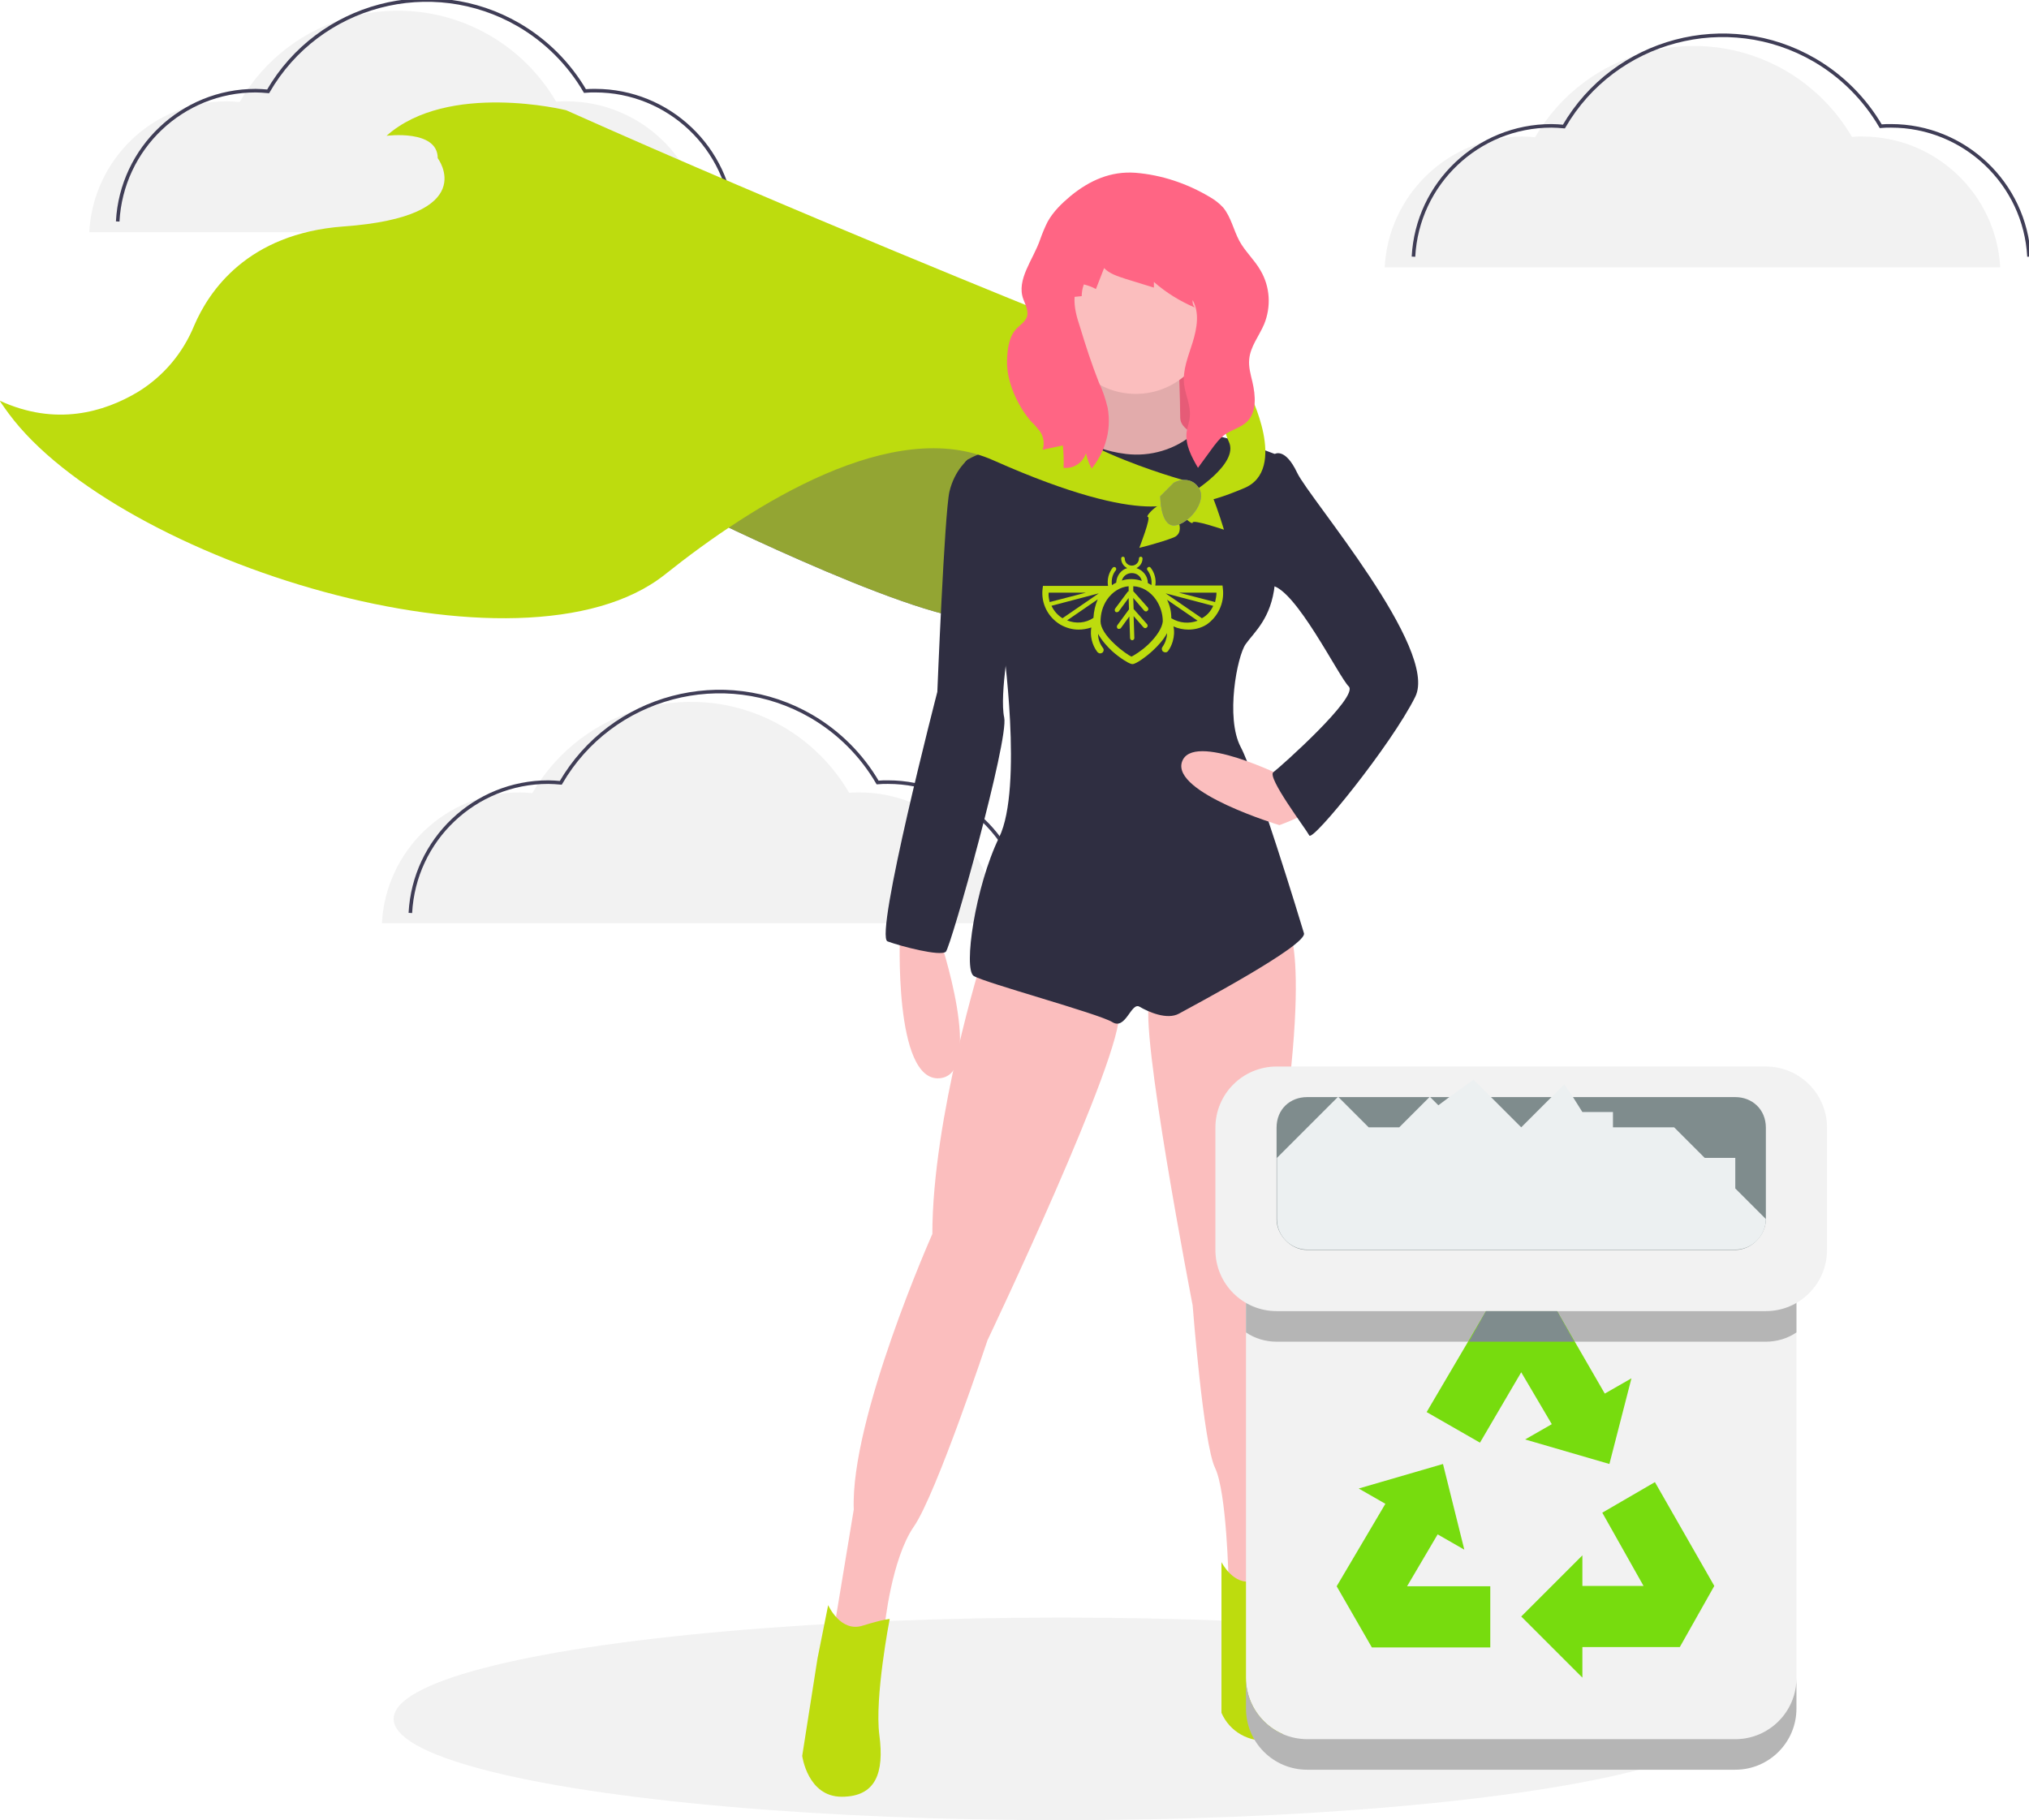 <?xml version="1.0" encoding="utf-8"?>
<!-- Generator: Adobe Illustrator 25.1.0, SVG Export Plug-In . SVG Version: 6.00 Build 0)  -->
<svg version="1.1" id="Capa_1" xmlns="http://www.w3.org/2000/svg" xmlns:xlink="http://www.w3.org/1999/xlink" x="0px" y="0px"
	 viewBox="0 0 570.6 512" style="enable-background:new 0 0 570.6 512;" xml:space="preserve">
<style type="text/css">
	.st0{fill:#F2F2F2;}
	.st1{fill:#57B894;}
	.st2{fill:none;stroke:#3F3D56;stroke-miterlimit:10;}
	.st3{fill:#6C63FF;}
	.st4{fill:#BDDC0E;}
	.st5{opacity:0.42;fill:#595867;}
	.st6{fill:#FF6584;}
	.st7{opacity:0.1;enable-background:new    ;}
	.st8{fill:#FBBEBE;}
	.st9{fill:#2F2E41;}
	.st10{fill:#B5B5B5;}
	.st11{fill:#77DC0E;}
	.st12{fill:#7F8C8D;}
	.st13{fill:#ECF0F1;}
</style>
<g>
	<ellipse class="st0" cx="298.5" cy="483.5" rx="187.8" ry="28.5"/>
	<path class="st1" d="M416.5,382.4c7.2,2.6,15.1-1.1,17.7-8.3c2.6-7.2-1.1-15.1-8.3-17.7c-2.4-0.9-5.1-1.1-7.6-0.5l0.3,7.1l-3.4-6.1
		c-3.3,1.6-5.9,4.3-7.1,7.8c-0.4,1.2-0.7,2.5-0.8,3.7C407,374.6,410.7,380.3,416.5,382.4z"/>
	<path class="st2" d="M433.2,464.9c-1.2-6,4-11.4,9-14.9c5.1-3.5,11-6.9,12.8-12.8c2.5-8.5-4.9-16.3-10.7-23c-4.3-5-8-10.5-11-16.3
		c-1.2-2.3-2.3-4.8-2.6-7.4c-0.5-3.8,0.8-7.5,2-11.1c4.1-12,8.4-23.8,13-35.6"/>
	<path class="st2" d="M417.1,380.6c7.2,2.6,15.1-1.1,17.7-8.3c2.6-7.2-1.1-15.1-8.3-17.7c-2.4-0.9-5.1-1.1-7.6-0.5l0.3,7.1l-3.4-6.1
		c-3.3,1.6-5.9,4.3-7.1,7.8c-0.4,1.2-0.7,2.5-0.8,3.7C407.6,372.8,411.3,378.5,417.1,380.6z"/>
	<path class="st1" d="M431.5,341.3c1.6-4.4,5.4-7.7,9.9-8.8l1.1,6.8l2.1-7.1c7.6,0.1,13.7,6.4,13.6,14s-6.4,13.7-14,13.6
		s-13.7-6.4-13.6-14C430.7,344.3,431,342.8,431.5,341.3L431.5,341.3z"/>
	<path class="st2" d="M432.2,338.9c1.6-4.4,5.4-7.7,9.9-8.8l1.1,6.8l2.1-7.1c7.6,0.1,13.7,6.4,13.6,14s-6.4,13.7-14,13.6
		s-13.7-6.4-13.6-14C431.4,341.8,431.7,340.3,432.2,338.9z"/>
	<path class="st1" d="M441.8,414.3c7.2,2.6,15.1-1.1,17.7-8.3c2.2-6-0.1-12.8-5.5-16.3l-1.6,5.5l-1.1-6.8l0,0
		c-7.2-2.6-15.1,1.1-17.7,8.3C430.9,403.8,434.6,411.7,441.8,414.3L441.8,414.3L441.8,414.3z"/>
	<path class="st2" d="M442.5,411.9c7.2,2.6,15.1-1.1,17.7-8.3c2.2-6-0.1-12.8-5.5-16.3l-1.6,5.5L452,386l0,0
		c-7.2-2.6-15.1,1.1-17.7,8.3C431.6,401.3,435.3,409.3,442.5,411.9L442.5,411.9z"/>
	<path class="st1" d="M427.5,437.3c1.3,7.5,8.5,12.5,16,11.2s12.5-8.5,11.2-16s-8.5-12.5-16-11.2c-3.4,0.6-6.4,2.4-8.5,5.2l6.2,9.3
		l-8.4-4.9C427.2,432.9,427.1,435.1,427.5,437.3z"/>
	<path class="st2" d="M428,435.4c1.3,7.5,8.5,12.5,16,11.2s12.5-8.5,11.2-16s-8.5-12.5-16-11.2c-3.4,0.6-6.4,2.4-8.5,5.2l6.2,9.3
		l-8.4-4.9C427.8,431.1,427.6,433.3,428,435.4z"/>
	<path class="st0" d="M389.4,75.2c1.1-20.6,18.1-36.8,38.8-36.8c1.2,0,2.3,0.1,3.5,0.2c14.3-24.6,45.9-33,70.5-18.7
		c7.7,4.5,14.1,10.9,18.6,18.6c1-0.1,2-0.1,2.9-0.1c20.6,0,37.7,16.2,38.8,36.8"/>
	<path class="st2" d="M397.5,72.2c1.1-20.6,18.1-36.8,38.8-36.8c1.2,0,2.3,0.1,3.5,0.2c14.3-24.6,45.9-33,70.5-18.7
		c7.7,4.5,14.1,10.9,18.6,18.6c1-0.1,2-0.1,2.9-0.1c20.6,0,37.7,16.2,38.8,36.8"/>
	<path class="st0" d="M107.4,259.7c1.1-20.6,18.1-36.8,38.8-36.8c1.2,0,2.3,0.1,3.5,0.2c14.3-24.6,45.9-33,70.5-18.7
		c7.7,4.5,14.1,10.9,18.6,18.6c1-0.1,2-0.1,2.9-0.1c20.6,0,37.7,16.2,38.8,36.8"/>
	<path class="st2" d="M115.4,256.8c1.1-20.6,18.1-36.8,38.8-36.8c1.2,0,2.3,0.1,3.5,0.2c14.3-24.6,45.9-33,70.5-18.7
		c7.7,4.5,14.1,10.9,18.6,18.6c1-0.1,2-0.1,2.9-0.1c20.6,0,37.7,16.2,38.8,36.8"/>
	<path class="st0" d="M25.1,65.3c1.1-20.6,18.1-36.8,38.8-36.8c1.2,0,2.3,0.1,3.5,0.2C81.6,4,113.2-4.3,137.8,10
		c7.7,4.5,14.1,10.9,18.6,18.6c1-0.1,2-0.1,2.9-0.1c20.6,0,37.7,16.2,38.8,36.8"/>
	<path class="st2" d="M33.1,62.3c1.1-20.6,18.1-36.8,38.8-36.8c1.2,0,2.3,0.1,3.5,0.2C89.7,1,121.3-7.3,145.9,7
		c7.7,4.5,14.1,10.9,18.6,18.6c1-0.1,2-0.1,2.9-0.1c20.6,0,37.7,16.2,38.8,36.8"/>
	<path class="st3" d="M195.8,144c0,0,69.8,34.6,82.3,29.8s16.8-47.6,16.8-47.6l-51.5-9.6L195.8,144z"/>
	<path class="st4" d="M195.8,144c0,0,69.8,34.6,82.3,29.8s16.8-47.6,16.8-47.6l-51.5-9.6L195.8,144z"/>
	<path class="st5" d="M195.8,144c0,0,69.8,34.6,82.3,29.8s16.8-47.6,16.8-47.6l-51.5-9.6L195.8,144z"/>
	<rect x="294.7" y="92.3" class="st6" width="45.7" height="39.9"/>
	<rect x="294.7" y="92.3" class="st7" width="45.7" height="39.9"/>
	<path class="st8" d="M253.1,262.4c0,0-1.9,41.9,11.1,40.9s0-39.5,0-39.5L253.1,262.4z"/>
	<path class="st8" d="M306.5,98.3c0,0,2.9,18.3-2.4,20.7c-5.3,2.4-8.7,4.3-8.7,4.3l12,8.2l22.1,1.4l5.8-4.3l5.3-4.8
		c0,0-8.7-1.9-8.7-6.3s-0.5-17.3-0.5-17.3L306.5,98.3z"/>
	<path class="st7" d="M306.5,98.3c0,0,2.9,18.3-2.4,20.7c-5.3,2.4-8.7,4.3-8.7,4.3l12,8.2l22.1,1.4l5.8-4.3l5.3-4.8
		c0,0-8.7-1.9-8.7-6.3s-0.5-17.3-0.5-17.3L306.5,98.3z"/>
	<path class="st8" d="M276.2,269.6c0,0-14,44.7-14,77.5c0,0-23.1,52-22.1,77.5l-5.8,35.1l8.2,2.9l6.3-5.3c0,0,1.9-18.8,8.2-27.9
		c6.3-9.1,20.7-52.4,20.7-52.4s38.5-80.8,37-92.4S276.2,269.6,276.2,269.6z"/>
	<path class="st8" d="M361.3,259.5c0,0,9.1,4.3-3.8,81.3c0,0,7.2,51,1,78.9l-1,27.9h-10.1l-1.9-2.9c0,0-0.5-25-3.8-31.8
		s-6.3-45.7-6.3-45.7s-15.4-79.4-12-86.1S361.3,259.5,361.3,259.5z"/>
	<path class="st4" d="M232.9,451.5c0,0,3.4,7.7,9.6,5.8s7.7-1.9,7.7-1.9s-4.3,22.1-2.9,32.7s-1,17.3-10.6,17.3s-11.1-11.5-11.1-11.5
		l4.3-27.4L232.9,451.5z"/>
	<path class="st4" d="M343.5,439.4c0,0,3.4,6.7,8.7,5.3s7.2-3.8,7.2-3.8s-0.5,14.9,1.4,21.7s6.3,26-3.8,26.9
		c-5.7,0.7-11.2-2.4-13.5-7.7L343.5,439.4L343.5,439.4z"/>
	<ellipse class="st8" cx="319.4" cy="89.6" rx="21.2" ry="21.2"/>
	<path class="st9" d="M358.5,127.7c0,0-16.8-6.6-22.8-5.7c-5.3,4.5-12.2,6.5-19,5.7c-11.5-1.4-16.1-7-16.1-7s-31.1,7-29.2,9.9
		s10.6,50,10.6,50s5.8,40.9-1,54.9s-10.1,37-7.2,39c2.9,1.9,35.1,10.6,39,13c3.8,2.4,5.3-5.8,7.7-4.3c2.4,1.4,7.7,3.8,11.1,1.9
		s36.1-19.2,35.1-22.6s-13.5-44.3-17.8-52.4c-4.3-8.2-1-25.5,1.4-28.9s7.2-7.2,8.2-16.8C359.4,154.6,358.5,127.7,358.5,127.7z"/>
	<path class="st9" d="M272.4,129.1c0,0-3.9,2.9-5.4,9.2c-1.4,6.3-3.4,56.3-3.4,56.3s-17.8,68.8-14,70.2c3.8,1.4,14.9,4.3,16.4,2.9
		c1.4-1.4,17.8-59.7,16.4-65.9c-1.4-6.3,1.9-24.5,1.9-24.5L272.4,129.1z"/>
	<path class="st8" d="M361.3,218.6c0,0-26-13-28.9-4.3s27.4,17.8,27.4,17.8s10.6-3.8,10.6-6.3S361.3,218.6,361.3,218.6z"/>
	<path class="st9" d="M353.2,129.6l5.3-1.9c0,0,2.9-1.9,6.3,5.3s39.9,49.6,33.2,63c-6.7,13.5-28.9,40.9-29.8,39
		c-1-1.9-12-16.4-10.1-17.8c1.9-1.4,24.1-21.2,21.2-24.1c-2.9-2.9-14.9-27.4-21.7-28.4S353.2,129.6,353.2,129.6z"/>
	<path class="st4" d="M296.1,88.9c0,0-73.4-29.5-136.9-57.9c0,0-33.2-8.2-50.5,7.2c0,0,14.4-1.9,14.4,6.3c0,0,12.5,16.4-26.5,19.2
		c-27.1,2-37.9,18.3-42,27.9c-3.2,7.8-8.7,14.3-15.9,18.7c-9.4,5.6-23,9.7-38.8,2.4c0,0,0.9,1.4,2.6,3.7
		c30.6,41.3,144.3,77.2,184.5,45.2c24.8-19.8,64.2-44.7,92.4-32.1c44.3,19.7,52.4,11.1,52.4,11.1l1.9-5.3c0,0-42.8-11.5-43.8-26.5
		S296.1,88.9,296.1,88.9z"/>
	<path class="st4" d="M339,92.8c0,0,10.3,4.1,12.3,17.6c0,0,11.1,21.7-1.4,26.9c-12.5,5.3-14.9,3.8-14.9,3.8v-2.4
		c0,0,13.5-8.2,10.6-14.4C342.6,118,339,92.8,339,92.8z"/>
	<path class="st4" d="M320.4,154.1c0,0,3.4-8.7,2.4-8.7s3.9-5.3,5.8-3.4c1.9,1.9,5.3,7.7,1.4,9.2
		C326.2,152.7,320.4,154.1,320.4,154.1z"/>
	<path class="st4" d="M344.2,149c0,0-8.8-3-8.8-2s-5.5-3.7-3.6-5.7s7.5-5.6,9.1-1.8C342.5,143.3,344.2,149,344.2,149z"/>
	<path class="st3" d="M330.1,135.8c0,0,4.4-2.5,7,1.4s-3.2,10.6-7,10.6s-3.8-8.2-3.8-8.2L330.1,135.8z"/>
	<path class="st4" d="M330.1,135.8c0,0,4.4-2.5,7,1.4s-3.2,10.6-7,10.6s-3.8-8.2-3.8-8.2L330.1,135.8z"/>
	<path class="st5" d="M330.1,135.8c0,0,4.4-2.5,7,1.4s-3.2,10.6-7,10.6s-3.8-8.2-3.8-8.2L330.1,135.8z"/>
	<path class="st6" d="M301.1,55.1c-2.5,2.1-4.9,4.4-6.5,7.3c-0.8,1.6-1.5,3.3-2.1,5c-1.9,5.6-6.8,11.3-4.7,16.8
		c0.6,1.6,1.5,3.3,1,4.9c-0.5,1.4-1.9,2.3-2.9,3.3c-2.2,2.3-2.6,5.8-2.7,9c-0.2,5.9,3,12.9,6.9,17.3c0.9,0.8,1.6,1.7,2.4,2.7
		c1,1.5,1.3,3.4,0.7,5.1l5.7-1.2c0.2,2.1,0.3,4.2,0.2,6.3c2.8,0.3,5.4-1.4,6.3-4.1c0.3,1.5,0.9,3,1.6,4.3c1.7-2.1,3-4.5,3.8-7
		c1.1-3.3,1.3-6.8,0.7-10.1c-0.6-2.5-1.4-4.9-2.5-7.2c-2-5.1-3.7-10.3-5.3-15.6c-0.9-2.7-1.7-5.5-1.5-8.4l2-0.2
		c0-1.1,0.2-2.2,0.6-3.3c1.2,0.3,2.3,0.7,3.4,1.3l2.3-5.9c1.5,1.6,3.8,2.3,5.9,3l8.1,2.5v-1.6c3.4,3,7.3,5.4,11.5,7.2
		c-0.5-0.6-0.7-1.3-0.6-2.1c2,3.6,1.2,8,0,11.9s-2.9,7.8-2.4,11.9c0.4,3,1.9,5.9,1.6,9c-0.1,1.5-0.7,2.9-0.9,4.4
		c-0.4,3.6,1.4,6.9,3.2,10l3.5-4.8c1.3-1.8,2.6-3.6,4.4-4.8c1.9-1.2,4.2-1.8,5.8-3.3c2.9-2.7,2.5-7.4,1.6-11.3
		c-0.5-2.1-1.1-4.2-0.9-6.3c0.3-3.6,2.8-6.6,4.2-9.9c2-4.9,1.7-10.5-1-15.1c-1.7-3-4.4-5.4-6-8.4s-2.3-6.6-4.5-9.3
		c-1.1-1.2-2.4-2.2-3.8-3c-6.4-3.8-13.5-6.2-20.9-6.8C312.4,48.1,306.5,50.7,301.1,55.1z"/>
</g>
<g>
	<g transform="translate(0 -1028.4)">
		<path class="st0" d="M350.4,1354.2v34.4v17.2v25.8v8.6v8.6v8.6v43c0,9.5,7.7,17.2,17.2,17.2h60.2H488c9.5,0,17.2-7.7,17.2-17.2
			v-43v-8.6v-8.6v-8.6v-25.8v-17.2v-34.4c0,9.5-7.7,17.2-17.2,17.2h-60.2h-60.2C358.1,1371.4,350.4,1363.6,350.4,1354.2z"/>
		<path class="st10" d="M350.4,1362.8v34.4v6c2.5,1.7,5.5,2.6,8.6,2.6h17.2h43h17.2h43h17.2c3.1,0,6.1-0.9,8.6-2.6v-6v-34.4
			c0,9.5-7.7,17.2-17.2,17.2h-60.2h-60.2C358.1,1380,350.4,1372.2,350.4,1362.8z"/>
		<path class="st11" d="M427.8,1397.2h-9.9l-16.7,28.4l15,8.6l11.6-19.8l8.6,14.6l-7.5,4.3l23.7,6.9l6.2-24.1l-7.5,4.3l-13.4-23.2
			h-0.3L427.8,1397.2L427.8,1397.2z M405.8,1440.2l-23.7,6.9l7.5,4.3l-13.7,23.2l9.9,17.2h33.3v-17.2h-23.4l8.6-14.6l7.5,4.3
			L405.8,1440.2z M465.4,1445.3l-14.8,8.6l11.6,20.6H445v-8.6l-17.2,17.2l17.2,17.2v-8.6h27.1h0.3l9.7-17.2L465.4,1445.3z"/>
		<path class="st10" d="M350.4,1500.4v8.6c0,9.5,7.7,17.2,17.2,17.2h60.2H488c9.5,0,17.2-7.7,17.2-17.2v-8.6
			c0,9.5-7.7,17.2-17.2,17.2h-60.2h-60.2C358.1,1517.6,350.4,1509.8,350.4,1500.4z"/>
		<path class="st0" d="M359,1328.4c-9.5,0-17.2,7.7-17.2,17.2v8.6v8.6v8.6v8.6c0,9.5,7.7,17.2,17.2,17.2h17.2h43h17.2h43h17.2
			c9.5,0,17.2-7.7,17.2-17.2v-8.6v-8.6v-8.6v-8.6c0-9.5-7.7-17.2-17.2-17.2h-17.2h-43h-17.2h-43H359z"/>
		<path class="st12" d="M367.6,1337c-4.8,0-8.6,3.4-8.6,8.6v8.6v8.6v8.6c0,4.3,3.9,8.6,8.6,8.6H488c4.7,0,8.6-4.3,8.6-8.6v-8.6v-8.6
			v-8.6c0-5.2-3.9-8.6-8.6-8.6H367.6z"/>
		<path class="st12" d="M427.8,1397.2h-9.9l-4.8,8.6h29.6l-4.8-8.6h-0.3H427.8z"/>
		<path class="st13" d="M414.4,1332.1l-6.7,4.8l-3.2,2.4l-2.4-2.4l-8.6,8.6h-8.6l-8.6-8.6l-17.2,17.2v8.6v8.6c0,4.8,3.9,8.6,8.6,8.6
			h25.8H488c4.7,0,8.6-3.9,8.6-8.6l-8.6-8.6v-8.6h-8.6l-8.6-8.6h-17.2v-4.3H445l-2.7-4.3l-2.4-3.5l-3.5,3.5l-8.6,8.6l-8.6-8.6
			L414.4,1332.1z"/>
	</g>
</g>
<path class="st4" d="M343.9,165.6l-0.1-0.9h-18.9c0.3-1.7-0.2-3.6-1.3-5c-0.2-0.3-0.6-0.3-0.8-0.1c-0.3,0.2-0.3,0.6-0.1,0.8
	c0.9,1.2,1.3,2.8,1.1,4.2c-0.3-0.2-0.6-0.4-1-0.6c0-2-1.4-3.6-3.2-4.2c1-0.5,1.7-1.5,1.7-2.7c0-0.3-0.2-0.5-0.5-0.5
	s-0.5,0.2-0.5,0.5c0,1.1-0.9,2-2,2s-2-0.9-2-2c0-0.3-0.2-0.5-0.5-0.5s-0.5,0.2-0.5,0.5c0,1.2,0.7,2.2,1.7,2.7
	c-1.8,0.5-3,2.2-3.1,4.1c-0.4,0.2-0.8,0.4-1.2,0.7c-0.2-1.5,0.1-3,1.1-4.2c0.2-0.3,0.1-0.6-0.1-0.8c-0.3-0.2-0.6-0.1-0.8,0.1
	c-1.1,1.4-1.6,3.3-1.3,5.1h-18.3l-0.1,0.8c-0.5,4.1,1.5,8,5,10.1c1.6,0.9,3.3,1.4,5.1,1.4c1.2,0,2.4-0.2,3.6-0.6
	c-0.4,2.4,0.2,4.9,1.7,6.9c0.2,0.2,0.5,0.4,0.8,0.4c0.2,0,0.4-0.1,0.6-0.2c0.4-0.3,0.5-0.9,0.2-1.3c-0.9-1.2-1.4-2.5-1.4-4
	c1,1.8,2.5,3.5,3.9,4.8c1.1,1,2.3,1.9,3.4,2.6c1.7,1.1,2.2,1.1,2.4,1.1c1,0,4-2.2,5.7-3.8c1.4-1.3,3-3,4-4.9c0,0.6-0.1,1.2-0.3,1.8
	c-0.2,0.8-0.6,1.5-1,2.1c-0.3,0.4-0.2,1,0.2,1.3c0.2,0.1,0.4,0.2,0.6,0.2c0.3,0,0.6-0.1,0.8-0.4c0.6-0.8,1-1.7,1.3-2.7
	c0.4-1.4,0.5-2.8,0.2-4.2c1.3,0.6,2.8,0.9,4.2,0.9c1.7,0,3.5-0.4,5.1-1.4C342.4,173.6,344.4,169.7,343.9,165.6 M318.3,161.2
	c1.4,0,2.5,0.9,2.8,2.2c-0.9-0.3-1.9-0.5-2.9-0.5c-0.9,0-1.8,0.1-2.7,0.4C315.8,162.1,316.9,161.2,318.3,161.2 M294.9,166.7h10.5
	l-10,2.6c-0.1,0-0.1,0-0.2,0.1C295,168.5,294.8,167.6,294.9,166.7 M295.7,170.4L295.7,170.4l13.3-3.5l-10.2,7
	C297.5,173.1,296.4,171.9,295.7,170.4 M300.1,174.5l8.6-5.9c-0.7,1.6-1.1,3.4-1.2,5.2l0,0C305.3,175.3,302.5,175.5,300.1,174.5
	 M322.9,181.3c-2,1.9-4.1,3.1-4.7,3.4c-0.7-0.3-2.8-1.7-4.7-3.5c-2.6-2.4-4-4.7-4-6.4c0-2.2,0.6-4.3,1.8-6.1
	c1.5-2.2,3.7-3.6,6.1-3.8v1.4c-0.1,0-0.2,0.1-0.3,0.2l-3.5,4.7c-0.2,0.3-0.1,0.7,0.1,0.9c0.1,0.1,0.2,0.1,0.4,0.1
	c0.2,0,0.4-0.1,0.5-0.2l2.8-3.8l0.1,3.2l-3.3,4.5c-0.2,0.3-0.1,0.7,0.1,0.9c0.1,0.1,0.2,0.1,0.4,0.1c0.2,0,0.4-0.1,0.5-0.2l2.4-3.3
	l0.2,6.1c0,0.3,0.3,0.6,0.6,0.6l0,0c0.3,0,0.6-0.3,0.6-0.6l-0.2-6.2l2.8,3.2c0.1,0.1,0.3,0.2,0.5,0.2c0.1,0,0.3-0.1,0.4-0.2
	c0.3-0.2,0.3-0.6,0.1-0.9l-3.8-4.3l-0.1-3.1l3.1,3.6c0.1,0.1,0.3,0.2,0.5,0.2c0.1,0,0.3-0.1,0.4-0.2c0.3-0.2,0.3-0.6,0.1-0.9
	l-3.9-4.4c-0.1-0.1-0.1-0.1-0.2-0.2v-1.4c2.5,0.1,4.8,1.5,6.4,3.8c1.2,1.8,1.9,3.9,1.9,6.1C326.8,176.6,325.4,178.9,322.9,181.3
	 M329.4,173.9c0-1.9-0.4-3.6-1.2-5.2l8.6,5.9C334.4,175.5,331.7,175.3,329.4,173.9 M338,173.9l-10.2-7l13.3,3.5c0,0,0,0,0.1,0
	C340.5,171.9,339.5,173.1,338,173.9 M341.7,169.4c-0.1,0-0.1-0.1-0.2-0.1l-10-2.6h10.6C342.1,167.6,341.9,168.5,341.7,169.4"/>
</svg>

